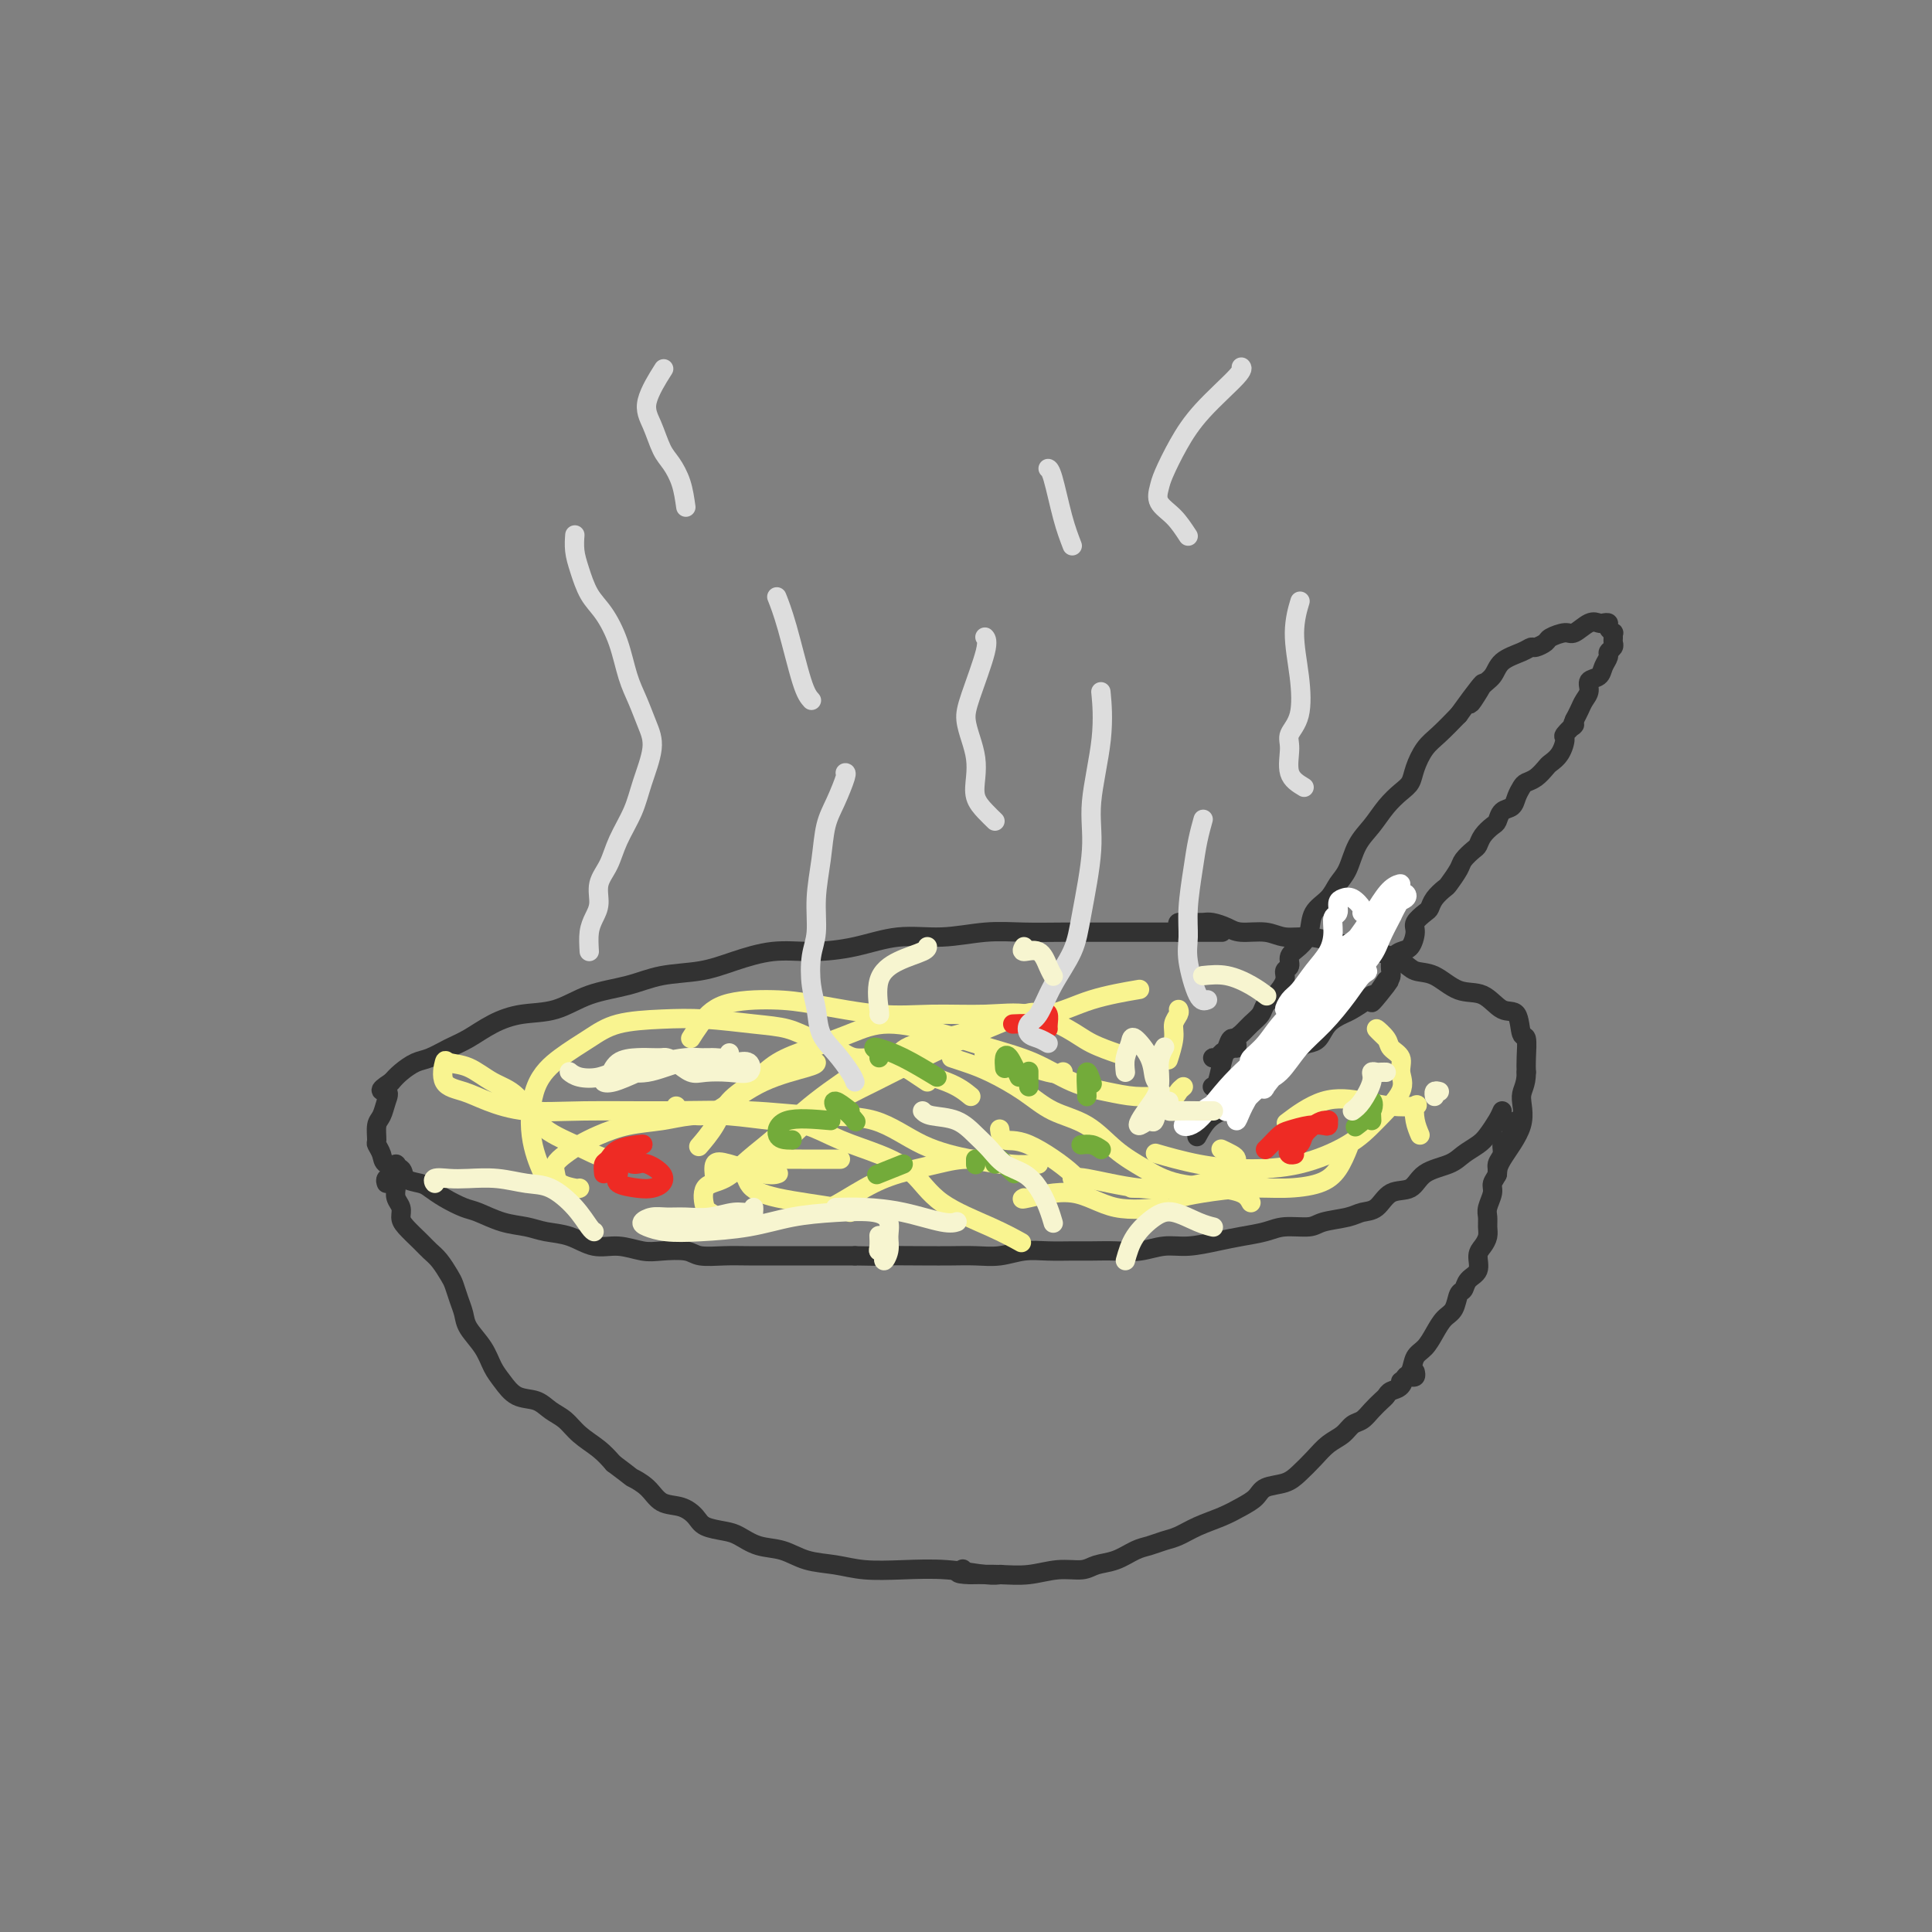 <svg viewBox='0 0 400 400' version='1.1' xmlns='http://www.w3.org/2000/svg' xmlns:xlink='http://www.w3.org/1999/xlink'><rect x="0" y="0" width="400" height="400" fill="#808080" stroke="none"/><g fill='none' stroke='rgb(50,50,50)' stroke-width='4' stroke-linecap='round' stroke-linejoin='round'><path d='M253,193c-0.351,-0.000 -0.701,-0.000 -1,0c-0.299,0.000 -0.545,0.000 -1,0c-0.455,-0.000 -1.117,-0.000 -2,0c-0.883,0.000 -1.987,0.000 -3,0c-1.013,-0.000 -1.934,-0.000 -3,0c-1.066,0.000 -2.278,0.000 -4,0c-1.722,-0.000 -3.955,-0.001 -6,0c-2.045,0.001 -3.902,0.005 -6,0c-2.098,-0.005 -4.438,-0.017 -7,0c-2.562,0.017 -5.347,0.064 -8,0c-2.653,-0.064 -5.176,-0.237 -8,0c-2.824,0.237 -5.950,0.885 -9,1c-3.050,0.115 -6.026,-0.303 -9,0c-2.974,0.303 -5.948,1.328 -9,2c-3.052,0.672 -6.184,0.991 -9,1c-2.816,0.009 -5.317,-0.293 -8,0c-2.683,0.293 -5.549,1.179 -8,2c-2.451,0.821 -4.488,1.575 -7,2c-2.512,0.425 -5.500,0.519 -8,1c-2.500,0.481 -4.513,1.349 -7,2c-2.487,0.651 -5.449,1.084 -8,2c-2.551,0.916 -4.691,2.314 -7,3c-2.309,0.686 -4.785,0.660 -7,1c-2.215,0.340 -4.168,1.046 -6,2c-1.832,0.954 -3.544,2.156 -5,3c-1.456,0.844 -2.655,1.328 -4,2c-1.345,0.672 -2.835,1.531 -4,2c-1.165,0.469 -2.006,0.549 -3,1c-0.994,0.451 -2.141,1.272 -3,2c-0.859,0.728 -1.429,1.364 -2,2'/><path d='M81,224c-3.487,2.231 -1.705,1.810 -1,2c0.705,0.190 0.331,0.992 0,2c-0.331,1.008 -0.621,2.223 -1,3c-0.379,0.777 -0.847,1.115 -1,2c-0.153,0.885 0.008,2.316 0,3c-0.008,0.684 -0.187,0.621 0,1c0.187,0.379 0.739,1.201 1,2c0.261,0.799 0.229,1.575 1,2c0.771,0.425 2.344,0.498 3,1c0.656,0.502 0.395,1.434 1,2c0.605,0.566 2.075,0.766 3,1c0.925,0.234 1.306,0.500 2,1c0.694,0.500 1.701,1.233 3,2c1.299,0.767 2.891,1.568 4,2c1.109,0.432 1.734,0.496 3,1c1.266,0.504 3.174,1.449 5,2c1.826,0.551 3.572,0.707 5,1c1.428,0.293 2.538,0.723 4,1c1.462,0.277 3.274,0.400 5,1c1.726,0.600 3.365,1.676 5,2c1.635,0.324 3.265,-0.106 5,0c1.735,0.106 3.576,0.746 5,1c1.424,0.254 2.430,0.121 4,0c1.570,-0.121 3.704,-0.228 5,0c1.296,0.228 1.755,0.793 3,1c1.245,0.207 3.277,0.055 5,0c1.723,-0.055 3.139,-0.015 5,0c1.861,0.015 4.169,0.004 6,0c1.831,-0.004 3.185,-0.001 5,0c1.815,0.001 4.090,0.000 6,0c1.910,-0.000 3.455,-0.000 5,0'/><path d='M177,260c8.048,0.155 6.168,0.043 7,0c0.832,-0.043 4.378,-0.015 7,0c2.622,0.015 4.321,0.018 6,0c1.679,-0.018 3.338,-0.057 5,0c1.662,0.057 3.328,0.212 5,0c1.672,-0.212 3.349,-0.789 5,-1c1.651,-0.211 3.277,-0.055 5,0c1.723,0.055 3.545,0.011 5,0c1.455,-0.011 2.544,0.012 4,0c1.456,-0.012 3.281,-0.059 5,0c1.719,0.059 3.333,0.223 5,0c1.667,-0.223 3.387,-0.833 5,-1c1.613,-0.167 3.118,0.109 5,0c1.882,-0.109 4.139,-0.603 6,-1c1.861,-0.397 3.325,-0.698 5,-1c1.675,-0.302 3.562,-0.606 5,-1c1.438,-0.394 2.429,-0.880 4,-1c1.571,-0.120 3.723,0.125 5,0c1.277,-0.125 1.681,-0.619 3,-1c1.319,-0.381 3.554,-0.650 5,-1c1.446,-0.350 2.103,-0.783 3,-1c0.897,-0.217 2.032,-0.218 3,-1c0.968,-0.782 1.767,-2.345 3,-3c1.233,-0.655 2.901,-0.402 4,-1c1.099,-0.598 1.631,-2.046 3,-3c1.369,-0.954 3.575,-1.414 5,-2c1.425,-0.586 2.070,-1.298 3,-2c0.930,-0.702 2.146,-1.394 3,-2c0.854,-0.606 1.345,-1.125 2,-2c0.655,-0.875 1.473,-2.107 2,-3c0.527,-0.893 0.764,-1.446 1,-2'/><path d='M247,193c-0.192,-0.022 -0.384,-0.044 -1,0c-0.616,0.044 -1.655,0.155 -2,0c-0.345,-0.155 0.005,-0.577 0,-1c-0.005,-0.423 -0.364,-0.846 0,-1c0.364,-0.154 1.452,-0.039 2,0c0.548,0.039 0.557,0.000 1,0c0.443,-0.000 1.322,0.037 2,0c0.678,-0.037 1.156,-0.150 2,0c0.844,0.150 2.055,0.561 3,1c0.945,0.439 1.623,0.905 3,1c1.377,0.095 3.453,-0.182 5,0c1.547,0.182 2.565,0.821 4,1c1.435,0.179 3.287,-0.104 5,0c1.713,0.104 3.287,0.596 5,1c1.713,0.404 3.566,0.722 5,1c1.434,0.278 2.448,0.516 4,1c1.552,0.484 3.643,1.212 5,2c1.357,0.788 1.980,1.634 3,2c1.020,0.366 2.438,0.252 4,1c1.562,0.748 3.269,2.359 5,3c1.731,0.641 3.487,0.312 5,1c1.513,0.688 2.784,2.393 4,3c1.216,0.607 2.378,0.116 3,1c0.622,0.884 0.703,3.144 1,4c0.297,0.856 0.811,0.307 1,1c0.189,0.693 0.054,2.626 0,4c-0.054,1.374 -0.027,2.187 0,3'/><path d='M316,222c0.022,2.726 -0.922,3.540 -1,5c-0.078,1.460 0.711,3.567 0,6c-0.711,2.433 -2.922,5.194 -4,7c-1.078,1.806 -1.022,2.659 -1,3c0.022,0.341 0.011,0.171 0,0'/><path d='M314,232c0.119,0.333 0.238,0.666 0,1c-0.238,0.334 -0.833,0.670 -1,1c-0.167,0.330 0.095,0.655 0,1c-0.095,0.345 -0.546,0.711 -1,1c-0.454,0.289 -0.910,0.500 -1,1c-0.090,0.500 0.187,1.288 0,2c-0.187,0.712 -0.839,1.349 -1,2c-0.161,0.651 0.167,1.315 0,2c-0.167,0.685 -0.830,1.391 -1,2c-0.170,0.609 0.151,1.122 0,2c-0.151,0.878 -0.775,2.122 -1,3c-0.225,0.878 -0.050,1.389 0,2c0.050,0.611 -0.023,1.322 0,2c0.023,0.678 0.143,1.322 0,2c-0.143,0.678 -0.549,1.390 -1,2c-0.451,0.610 -0.947,1.117 -1,2c-0.053,0.883 0.337,2.141 0,3c-0.337,0.859 -1.403,1.317 -2,2c-0.597,0.683 -0.726,1.589 -1,2c-0.274,0.411 -0.692,0.327 -1,1c-0.308,0.673 -0.506,2.105 -1,3c-0.494,0.895 -1.283,1.255 -2,2c-0.717,0.745 -1.361,1.877 -2,3c-0.639,1.123 -1.274,2.239 -2,3c-0.726,0.761 -1.541,1.166 -2,2c-0.459,0.834 -0.560,2.095 -1,3c-0.440,0.905 -1.220,1.452 -2,2'/><path d='M80,245c-0.121,-0.330 -0.243,-0.659 0,-1c0.243,-0.341 0.850,-0.692 1,-1c0.150,-0.308 -0.156,-0.573 0,-1c0.156,-0.427 0.774,-1.016 1,-1c0.226,0.016 0.059,0.637 0,1c-0.059,0.363 -0.012,0.467 0,1c0.012,0.533 -0.011,1.494 0,2c0.011,0.506 0.057,0.557 0,1c-0.057,0.443 -0.216,1.277 0,2c0.216,0.723 0.806,1.335 1,2c0.194,0.665 -0.009,1.384 0,2c0.009,0.616 0.230,1.127 1,2c0.770,0.873 2.090,2.106 3,3c0.910,0.894 1.409,1.450 2,2c0.591,0.550 1.272,1.095 2,2c0.728,0.905 1.503,2.170 2,3c0.497,0.830 0.717,1.225 1,2c0.283,0.775 0.628,1.929 1,3c0.372,1.071 0.771,2.057 1,3c0.229,0.943 0.290,1.843 1,3c0.710,1.157 2.070,2.571 3,4c0.930,1.429 1.431,2.872 2,4c0.569,1.128 1.205,1.939 2,3c0.795,1.061 1.748,2.370 3,3c1.252,0.630 2.803,0.580 4,1c1.197,0.420 2.039,1.309 3,2c0.961,0.691 2.041,1.185 3,2c0.959,0.815 1.797,1.950 3,3c1.203,1.050 2.772,2.014 4,3c1.228,0.986 2.114,1.993 3,3'/><path d='M127,303c4.317,3.234 3.608,2.820 4,3c0.392,0.180 1.885,0.955 3,2c1.115,1.045 1.853,2.360 3,3c1.147,0.640 2.704,0.604 4,1c1.296,0.396 2.330,1.223 3,2c0.670,0.777 0.975,1.502 2,2c1.025,0.498 2.768,0.767 4,1c1.232,0.233 1.952,0.429 3,1c1.048,0.571 2.423,1.516 4,2c1.577,0.484 3.356,0.508 5,1c1.644,0.492 3.153,1.451 5,2c1.847,0.549 4.031,0.687 6,1c1.969,0.313 3.722,0.802 6,1c2.278,0.198 5.080,0.106 8,0c2.920,-0.106 5.958,-0.224 9,0c3.042,0.224 6.088,0.791 8,1c1.912,0.209 2.689,0.060 3,0c0.311,-0.060 0.155,-0.030 0,0'/><path d='M293,284c0.087,0.408 0.174,0.816 0,1c-0.174,0.184 -0.610,0.143 -1,0c-0.390,-0.143 -0.734,-0.390 -1,0c-0.266,0.390 -0.456,1.417 -1,2c-0.544,0.583 -1.444,0.724 -2,1c-0.556,0.276 -0.768,0.689 -1,1c-0.232,0.311 -0.484,0.520 -1,1c-0.516,0.480 -1.296,1.230 -2,2c-0.704,0.770 -1.332,1.560 -2,2c-0.668,0.440 -1.375,0.530 -2,1c-0.625,0.470 -1.166,1.320 -2,2c-0.834,0.680 -1.960,1.190 -3,2c-1.040,0.810 -1.993,1.922 -3,3c-1.007,1.078 -2.068,2.123 -3,3c-0.932,0.877 -1.735,1.586 -3,2c-1.265,0.414 -2.992,0.533 -4,1c-1.008,0.467 -1.298,1.281 -2,2c-0.702,0.719 -1.815,1.344 -3,2c-1.185,0.656 -2.442,1.342 -4,2c-1.558,0.658 -3.417,1.289 -5,2c-1.583,0.711 -2.891,1.504 -4,2c-1.109,0.496 -2.019,0.696 -3,1c-0.981,0.304 -2.032,0.712 -3,1c-0.968,0.288 -1.853,0.454 -3,1c-1.147,0.546 -2.556,1.471 -4,2c-1.444,0.529 -2.923,0.664 -4,1c-1.077,0.336 -1.753,0.875 -3,1c-1.247,0.125 -3.066,-0.162 -5,0c-1.934,0.162 -3.982,0.774 -6,1c-2.018,0.226 -4.005,0.064 -6,0c-1.995,-0.064 -3.997,-0.032 -6,0'/><path d='M201,326c-4.022,-0.067 -2.578,-0.733 -2,-1c0.578,-0.267 0.289,-0.133 0,0'/><path d='M253,218c0.076,-0.115 0.152,-0.230 0,0c-0.152,0.230 -0.531,0.806 -1,1c-0.469,0.194 -1.026,0.007 -1,0c0.026,-0.007 0.636,0.168 1,0c0.364,-0.168 0.481,-0.678 1,-1c0.519,-0.322 1.438,-0.456 2,-1c0.562,-0.544 0.766,-1.497 1,-2c0.234,-0.503 0.499,-0.557 1,-1c0.501,-0.443 1.238,-1.277 2,-2c0.762,-0.723 1.548,-1.335 2,-2c0.452,-0.665 0.570,-1.382 1,-2c0.430,-0.618 1.171,-1.138 2,-2c0.829,-0.862 1.744,-2.065 2,-3c0.256,-0.935 -0.149,-1.603 0,-2c0.149,-0.397 0.850,-0.522 1,-1c0.150,-0.478 -0.251,-1.310 0,-2c0.251,-0.690 1.155,-1.238 2,-2c0.845,-0.762 1.630,-1.738 2,-3c0.370,-1.262 0.325,-2.809 1,-4c0.675,-1.191 2.071,-2.026 3,-3c0.929,-0.974 1.392,-2.088 2,-3c0.608,-0.912 1.359,-1.624 2,-3c0.641,-1.376 1.170,-3.418 2,-5c0.830,-1.582 1.962,-2.705 3,-4c1.038,-1.295 1.982,-2.763 3,-4c1.018,-1.237 2.109,-2.245 3,-3c0.891,-0.755 1.581,-1.258 2,-2c0.419,-0.742 0.566,-1.725 1,-3c0.434,-1.275 1.155,-2.843 2,-4c0.845,-1.157 1.813,-1.902 3,-3c1.187,-1.098 2.594,-2.549 4,-4'/><path d='M302,148c8.243,-11.425 4.351,-4.987 3,-3c-1.351,1.987 -0.163,-0.477 1,-2c1.163,-1.523 2.299,-2.106 3,-3c0.701,-0.894 0.966,-2.099 2,-3c1.034,-0.901 2.839,-1.498 4,-2c1.161,-0.502 1.680,-0.909 2,-1c0.320,-0.091 0.441,0.135 1,0c0.559,-0.135 1.557,-0.632 2,-1c0.443,-0.368 0.332,-0.606 1,-1c0.668,-0.394 2.115,-0.942 3,-1c0.885,-0.058 1.208,0.376 2,0c0.792,-0.376 2.054,-1.562 3,-2c0.946,-0.438 1.578,-0.127 2,0c0.422,0.127 0.635,0.072 1,0c0.365,-0.072 0.883,-0.160 1,0c0.117,0.160 -0.165,0.568 0,1c0.165,0.432 0.777,0.889 1,1c0.223,0.111 0.056,-0.125 0,0c-0.056,0.125 0.000,0.610 0,1c-0.000,0.390 -0.056,0.685 0,1c0.056,0.315 0.224,0.652 0,1c-0.224,0.348 -0.838,0.708 -1,1c-0.162,0.292 0.129,0.515 0,1c-0.129,0.485 -0.679,1.232 -1,2c-0.321,0.768 -0.415,1.557 -1,2c-0.585,0.443 -1.662,0.541 -2,1c-0.338,0.459 0.064,1.278 0,2c-0.064,0.722 -0.594,1.348 -1,2c-0.406,0.652 -0.687,1.329 -1,2c-0.313,0.671 -0.656,1.335 -1,2'/><path d='M326,149c-1.114,2.431 0.101,1.008 0,1c-0.101,-0.008 -1.518,1.397 -2,2c-0.482,0.603 -0.030,0.403 0,1c0.030,0.597 -0.363,1.991 -1,3c-0.637,1.009 -1.519,1.631 -2,2c-0.481,0.369 -0.563,0.483 -1,1c-0.437,0.517 -1.229,1.438 -2,2c-0.771,0.562 -1.520,0.765 -2,1c-0.480,0.235 -0.692,0.501 -1,1c-0.308,0.499 -0.711,1.232 -1,2c-0.289,0.768 -0.462,1.570 -1,2c-0.538,0.430 -1.440,0.486 -2,1c-0.560,0.514 -0.779,1.485 -1,2c-0.221,0.515 -0.444,0.575 -1,1c-0.556,0.425 -1.443,1.215 -2,2c-0.557,0.785 -0.783,1.566 -1,2c-0.217,0.434 -0.424,0.521 -1,1c-0.576,0.479 -1.520,1.349 -2,2c-0.480,0.651 -0.496,1.081 -1,2c-0.504,0.919 -1.496,2.325 -2,3c-0.504,0.675 -0.521,0.618 -1,1c-0.479,0.382 -1.420,1.203 -2,2c-0.580,0.797 -0.799,1.569 -1,2c-0.201,0.431 -0.385,0.521 -1,1c-0.615,0.479 -1.661,1.349 -2,2c-0.339,0.651 0.029,1.085 0,2c-0.029,0.915 -0.455,2.311 -1,3c-0.545,0.689 -1.208,0.669 -2,1c-0.792,0.331 -1.713,1.012 -2,2c-0.287,0.988 0.061,2.282 0,3c-0.061,0.718 -0.530,0.859 -1,1'/><path d='M287,203c-5.985,8.536 -1.447,2.878 0,1c1.447,-1.878 -0.197,0.026 -1,1c-0.803,0.974 -0.766,1.020 -1,1c-0.234,-0.020 -0.738,-0.106 -1,0c-0.262,0.106 -0.283,0.403 -1,1c-0.717,0.597 -2.132,1.494 -3,2c-0.868,0.506 -1.191,0.621 -2,1c-0.809,0.379 -2.105,1.024 -3,2c-0.895,0.976 -1.391,2.285 -2,3c-0.609,0.715 -1.332,0.836 -2,1c-0.668,0.164 -1.282,0.370 -2,1c-0.718,0.630 -1.540,1.686 -2,2c-0.460,0.314 -0.557,-0.112 -1,0c-0.443,0.112 -1.233,0.762 -2,1c-0.767,0.238 -1.512,0.064 -2,0c-0.488,-0.064 -0.718,-0.017 -1,0c-0.282,0.017 -0.614,0.005 -1,0c-0.386,-0.005 -0.824,-0.001 -1,0c-0.176,0.001 -0.088,0.001 0,0'/><path d='M263,220c-0.470,0.760 -0.940,1.520 -1,2c-0.060,0.480 0.290,0.681 0,1c-0.290,0.319 -1.222,0.755 -2,1c-0.778,0.245 -1.403,0.297 -2,1c-0.597,0.703 -1.165,2.056 -2,3c-0.835,0.944 -1.935,1.480 -3,2c-1.065,0.520 -2.094,1.025 -3,2c-0.906,0.975 -1.687,2.422 -2,3c-0.313,0.578 -0.156,0.289 0,0'/><path d='M256,217c0.089,-0.265 0.179,-0.530 0,-1c-0.179,-0.470 -0.626,-1.145 -1,-1c-0.374,0.145 -0.675,1.111 -1,2c-0.325,0.889 -0.675,1.702 -1,3c-0.325,1.298 -0.626,3.080 -1,4c-0.374,0.920 -0.821,0.977 -1,1c-0.179,0.023 -0.089,0.011 0,0'/></g>
<g fill='none' stroke='rgb(249,244,144)' stroke-width='4' stroke-linecap='round' stroke-linejoin='round'><path d='M120,246c-0.110,0.065 -0.220,0.131 -1,0c-0.780,-0.131 -2.229,-0.458 -3,-1c-0.771,-0.542 -0.865,-1.300 -1,-2c-0.135,-0.700 -0.310,-1.343 0,-2c0.310,-0.657 1.106,-1.328 2,-2c0.894,-0.672 1.884,-1.347 3,-2c1.116,-0.653 2.356,-1.286 4,-2c1.644,-0.714 3.691,-1.508 6,-2c2.309,-0.492 4.881,-0.680 7,-1c2.119,-0.320 3.785,-0.770 6,-1c2.215,-0.230 4.978,-0.239 8,0c3.022,0.239 6.303,0.725 9,1c2.697,0.275 4.810,0.337 7,1c2.190,0.663 4.457,1.927 7,3c2.543,1.073 5.362,1.955 8,3c2.638,1.045 5.096,2.252 7,4c1.904,1.748 3.252,4.035 6,6c2.748,1.965 6.894,3.606 10,5c3.106,1.394 5.173,2.541 6,3c0.827,0.459 0.413,0.229 0,0'/><path d='M253,243c0.195,-0.303 0.390,-0.606 1,-1c0.610,-0.394 1.634,-0.880 2,-1c0.366,-0.120 0.073,0.125 0,0c-0.073,-0.125 0.073,-0.621 0,-1c-0.073,-0.379 -0.366,-0.640 -1,-1c-0.634,-0.360 -1.610,-0.817 -2,-1c-0.390,-0.183 -0.195,-0.091 0,0'/><path d='M215,241c-1.789,0.132 -3.578,0.263 -6,0c-2.422,-0.263 -5.479,-0.921 -8,-1c-2.521,-0.079 -4.508,0.420 -7,1c-2.492,0.580 -5.491,1.241 -8,2c-2.509,0.759 -4.528,1.616 -7,3c-2.472,1.384 -5.396,3.296 -7,4c-1.604,0.704 -1.887,0.201 -2,0c-0.113,-0.201 -0.057,-0.101 0,0'/><path d='M148,252c-0.334,-0.421 -0.667,-0.842 -1,-1c-0.333,-0.158 -0.664,-0.052 -1,-1c-0.336,-0.948 -0.676,-2.949 0,-4c0.676,-1.051 2.367,-1.151 4,-2c1.633,-0.849 3.208,-2.448 5,-4c1.792,-1.552 3.801,-3.057 6,-5c2.199,-1.943 4.590,-4.325 8,-7c3.410,-2.675 7.841,-5.643 10,-7c2.159,-1.357 2.045,-1.102 2,-1c-0.045,0.102 -0.023,0.051 0,0'/><path d='M197,219c0.878,0.289 1.756,0.578 3,1c1.244,0.422 2.855,0.976 5,2c2.145,1.024 4.824,2.518 7,4c2.176,1.482 3.851,2.954 6,4c2.149,1.046 4.774,1.667 7,3c2.226,1.333 4.055,3.376 6,5c1.945,1.624 4.006,2.827 6,4c1.994,1.173 3.922,2.316 7,3c3.078,0.684 7.308,0.910 9,1c1.692,0.090 0.846,0.045 0,0'/><path d='M262,242c-1.364,0.226 -2.727,0.453 -5,1c-2.273,0.547 -5.455,1.415 -8,2c-2.545,0.585 -4.455,0.888 -7,1c-2.545,0.112 -5.727,0.032 -7,0c-1.273,-0.032 -0.636,-0.016 0,0'/><path d='M192,224c-0.867,-0.587 -1.735,-1.173 -3,-2c-1.265,-0.827 -2.928,-1.893 -3,-3c-0.072,-1.107 1.448,-2.253 4,-3c2.552,-0.747 6.135,-1.093 9,-2c2.865,-0.907 5.011,-2.373 8,-3c2.989,-0.627 6.822,-0.416 10,-1c3.178,-0.584 5.702,-1.965 9,-3c3.298,-1.035 7.371,-1.724 9,-2c1.629,-0.276 0.815,-0.138 0,0'/><path d='M244,209c0.121,0.255 0.242,0.510 0,1c-0.242,0.490 -0.848,1.214 -1,2c-0.152,0.786 0.152,1.635 0,3c-0.152,1.365 -0.758,3.247 -1,4c-0.242,0.753 -0.121,0.376 0,0'/><path d='M294,235c-0.391,-0.930 -0.783,-1.860 -1,-3c-0.217,-1.140 -0.260,-2.492 0,-3c0.260,-0.508 0.822,-0.174 0,0c-0.822,0.174 -3.027,0.188 -5,0c-1.973,-0.188 -3.714,-0.576 -6,-1c-2.286,-0.424 -5.115,-0.883 -8,0c-2.885,0.883 -5.824,3.110 -7,4c-1.176,0.890 -0.588,0.445 0,0'/><path d='M223,246c0.453,-0.603 0.906,-1.206 -1,-3c-1.906,-1.794 -6.171,-4.780 -9,-6c-2.829,-1.220 -4.223,-0.675 -5,-1c-0.777,-0.325 -0.936,-1.522 -1,-2c-0.064,-0.478 -0.032,-0.239 0,0'/><path d='M204,219c-0.204,-0.445 -0.408,-0.890 0,-1c0.408,-0.110 1.429,0.115 4,1c2.571,0.885 6.692,2.431 9,3c2.308,0.569 2.802,0.163 3,0c0.198,-0.163 0.099,-0.081 0,0'/><path d='M245,225c-0.370,0.308 -0.739,0.616 -1,1c-0.261,0.384 -0.412,0.845 -1,1c-0.588,0.155 -1.613,0.004 -3,0c-1.387,-0.004 -3.137,0.137 -5,0c-1.863,-0.137 -3.841,-0.553 -6,-1c-2.159,-0.447 -4.501,-0.923 -7,-2c-2.499,-1.077 -5.155,-2.753 -8,-4c-2.845,-1.247 -5.879,-2.066 -9,-3c-3.121,-0.934 -6.329,-1.983 -10,-3c-3.671,-1.017 -7.803,-2.001 -11,-2c-3.197,0.001 -5.458,0.988 -8,2c-2.542,1.012 -5.365,2.048 -8,3c-2.635,0.952 -5.081,1.821 -7,3c-1.919,1.179 -3.310,2.667 -5,4c-1.690,1.333 -3.680,2.512 -5,4c-1.320,1.488 -1.971,3.285 -3,5c-1.029,1.715 -2.437,3.347 -3,4c-0.563,0.653 -0.282,0.326 0,0'/><path d='M132,240c-1.923,0.262 -3.847,0.525 -6,0c-2.153,-0.525 -4.536,-1.836 -7,-3c-2.464,-1.164 -5.011,-2.181 -7,-4c-1.989,-1.819 -3.422,-4.438 -5,-6c-1.578,-1.562 -3.302,-2.065 -5,-3c-1.698,-0.935 -3.372,-2.301 -5,-3c-1.628,-0.699 -3.212,-0.732 -4,-1c-0.788,-0.268 -0.782,-0.772 -1,0c-0.218,0.772 -0.661,2.820 0,4c0.661,1.180 2.426,1.493 4,2c1.574,0.507 2.957,1.206 5,2c2.043,0.794 4.747,1.681 8,2c3.253,0.319 7.055,0.071 12,0c4.945,-0.071 11.031,0.036 17,0c5.969,-0.036 11.820,-0.213 17,0c5.180,0.213 9.690,0.817 14,1c4.310,0.183 8.420,-0.056 12,1c3.580,1.056 6.630,3.407 10,5c3.370,1.593 7.061,2.429 10,3c2.939,0.571 5.125,0.877 6,1c0.875,0.123 0.437,0.061 0,0'/><path d='M169,220c-0.036,0.217 -0.073,0.434 -2,1c-1.927,0.566 -5.746,1.483 -9,3c-3.254,1.517 -5.944,3.636 -8,5c-2.056,1.364 -3.479,1.974 -5,2c-1.521,0.026 -3.140,-0.531 -4,-1c-0.860,-0.469 -0.960,-0.848 -1,-1c-0.040,-0.152 -0.020,-0.076 0,0'/><path d='M143,215c0.533,-0.849 1.065,-1.698 2,-3c0.935,-1.302 2.271,-3.057 5,-4c2.729,-0.943 6.849,-1.075 10,-1c3.151,0.075 5.333,0.358 9,1c3.667,0.642 8.819,1.645 13,2c4.181,0.355 7.389,0.062 11,0c3.611,-0.062 7.623,0.106 11,0c3.377,-0.106 6.118,-0.487 9,0c2.882,0.487 5.907,1.842 8,3c2.093,1.158 3.256,2.119 5,3c1.744,0.881 4.070,1.680 5,2c0.930,0.320 0.465,0.160 0,0'/><path d='M215,210c-0.408,-0.332 -0.817,-0.664 -3,0c-2.183,0.664 -6.142,2.324 -10,4c-3.858,1.676 -7.616,3.368 -11,5c-3.384,1.632 -6.393,3.205 -10,5c-3.607,1.795 -7.812,3.811 -11,6c-3.188,2.189 -5.358,4.551 -8,7c-2.642,2.449 -5.755,4.985 -7,6c-1.245,1.015 -0.623,0.507 0,0'/><path d='M148,244c-0.152,-1.207 -0.303,-2.415 0,-3c0.303,-0.585 1.061,-0.549 3,0c1.939,0.549 5.061,1.609 7,2c1.939,0.391 2.697,0.112 3,0c0.303,-0.112 0.152,-0.056 0,0'/><path d='M212,248c-0.396,0.204 -0.791,0.408 1,0c1.791,-0.408 5.769,-1.429 9,-1c3.231,0.429 5.716,2.308 9,3c3.284,0.692 7.367,0.198 9,0c1.633,-0.198 0.817,-0.099 0,0'/><path d='M259,249c-0.402,-0.736 -0.804,-1.473 -2,-2c-1.196,-0.527 -3.186,-0.845 -5,-1c-1.814,-0.155 -3.453,-0.146 -6,0c-2.547,0.146 -6.002,0.431 -10,0c-3.998,-0.431 -8.538,-1.578 -11,-2c-2.462,-0.422 -2.846,-0.121 -3,0c-0.154,0.121 -0.077,0.060 0,0'/><path d='M174,240c-2.703,0.003 -5.407,0.007 -8,0c-2.593,-0.007 -5.077,-0.023 -7,0c-1.923,0.023 -3.286,0.087 -4,1c-0.714,0.913 -0.780,2.676 0,4c0.780,1.324 2.405,2.211 6,3c3.595,0.789 9.160,1.482 12,2c2.840,0.518 2.954,0.862 3,1c0.046,0.138 0.023,0.069 0,0'/><path d='M244,248c1.287,-0.306 2.575,-0.611 5,-1c2.425,-0.389 5.988,-0.861 9,-1c3.012,-0.139 5.473,0.057 8,0c2.527,-0.057 5.121,-0.366 7,-1c1.879,-0.634 3.044,-1.594 4,-3c0.956,-1.406 1.702,-3.259 2,-4c0.298,-0.741 0.149,-0.371 0,0'/><path d='M287,215c-1.058,-1.022 -2.117,-2.045 -2,-2c0.117,0.045 1.408,1.157 2,2c0.592,0.843 0.483,1.418 1,2c0.517,0.582 1.658,1.173 2,2c0.342,0.827 -0.115,1.892 0,3c0.115,1.108 0.804,2.259 0,4c-0.804,1.741 -3.099,4.072 -5,6c-1.901,1.928 -3.407,3.451 -6,5c-2.593,1.549 -6.272,3.122 -10,4c-3.728,0.878 -7.504,1.060 -11,1c-3.496,-0.060 -6.710,-0.362 -10,-1c-3.290,-0.638 -6.654,-1.611 -8,-2c-1.346,-0.389 -0.673,-0.195 0,0'/><path d='M201,227c-1.211,-0.992 -2.423,-1.985 -5,-3c-2.577,-1.015 -6.520,-2.053 -9,-3c-2.480,-0.947 -3.498,-1.801 -5,-2c-1.502,-0.199 -3.489,0.259 -5,0c-1.511,-0.259 -2.547,-1.236 -4,-2c-1.453,-0.764 -3.322,-1.315 -5,-2c-1.678,-0.685 -3.165,-1.502 -5,-2c-1.835,-0.498 -4.019,-0.675 -7,-1c-2.981,-0.325 -6.761,-0.798 -10,-1c-3.239,-0.202 -5.939,-0.135 -9,0c-3.061,0.135 -6.482,0.336 -9,1c-2.518,0.664 -4.131,1.790 -6,3c-1.869,1.210 -3.992,2.504 -6,4c-2.008,1.496 -3.899,3.195 -5,6c-1.101,2.805 -1.412,6.717 -1,10c0.412,3.283 1.546,5.938 2,7c0.454,1.062 0.227,0.531 0,0'/></g>
<g fill='none' stroke='rgb(238,43,36)' stroke-width='4' stroke-linecap='round' stroke-linejoin='round'><path d='M125,243c-0.082,-0.785 -0.164,-1.570 0,-2c0.164,-0.430 0.574,-0.506 1,-1c0.426,-0.494 0.868,-1.408 2,-2c1.132,-0.592 2.955,-0.862 4,-1c1.045,-0.138 1.313,-0.144 1,0c-0.313,0.144 -1.207,0.437 -2,1c-0.793,0.563 -1.484,1.397 -2,2c-0.516,0.603 -0.858,0.974 -1,1c-0.142,0.026 -0.085,-0.294 0,0c0.085,0.294 0.198,1.201 0,2c-0.198,0.799 -0.705,1.491 0,2c0.705,0.509 2.624,0.837 4,1c1.376,0.163 2.208,0.163 3,0c0.792,-0.163 1.543,-0.489 2,-1c0.457,-0.511 0.620,-1.209 0,-2c-0.620,-0.791 -2.022,-1.676 -3,-2c-0.978,-0.324 -1.533,-0.087 -2,0c-0.467,0.087 -0.848,0.025 -1,0c-0.152,-0.025 -0.076,-0.012 0,0'/></g>
<g fill='none' stroke='rgb(115,171,58)' stroke-width='4' stroke-linecap='round' stroke-linejoin='round'><path d='M176,230c-1.223,-0.944 -2.447,-1.888 -3,-2c-0.553,-0.112 -0.437,0.609 0,1c0.437,0.391 1.195,0.451 2,1c0.805,0.549 1.659,1.585 2,2c0.341,0.415 0.171,0.207 0,0'/><path d='M202,241c0.000,0.111 0.000,0.222 0,0c0.000,-0.222 0.000,-0.778 0,-1c-0.000,-0.222 0.000,-0.111 0,0'/><path d='M213,225c0.000,-0.200 0.000,-0.400 0,-1c0.000,-0.600 0.000,-1.600 0,-2c-0.000,-0.400 0.000,-0.200 0,0'/><path d='M172,232c-3.525,-0.309 -7.049,-0.619 -9,0c-1.951,0.619 -2.327,2.166 -2,3c0.327,0.834 1.357,0.955 2,1c0.643,0.045 0.898,0.013 1,0c0.102,-0.013 0.051,-0.006 0,0'/><path d='M210,243c-0.762,-0.740 -1.525,-1.480 -2,-2c-0.475,-0.520 -0.663,-0.820 -1,-1c-0.337,-0.180 -0.821,-0.241 -1,0c-0.179,0.241 -0.051,0.783 0,1c0.051,0.217 0.026,0.108 0,0'/><path d='M228,238c-0.622,-0.422 -1.244,-0.844 -2,-1c-0.756,-0.156 -1.644,-0.044 -2,0c-0.356,0.044 -0.178,0.022 0,0'/><path d='M194,223c-2.431,-1.470 -4.862,-2.940 -7,-4c-2.138,-1.060 -3.985,-1.709 -5,-2c-1.015,-0.291 -1.200,-0.222 -1,0c0.200,0.222 0.785,0.598 1,1c0.215,0.402 0.062,0.829 0,1c-0.062,0.171 -0.031,0.085 0,0'/><path d='M211,223c-0.732,-1.631 -1.464,-3.262 -2,-4c-0.536,-0.738 -0.875,-0.583 -1,0c-0.125,0.583 -0.036,1.595 0,2c0.036,0.405 0.018,0.202 0,0'/><path d='M225,227c0.030,0.089 0.060,0.179 0,-1c-0.060,-1.179 -0.208,-3.625 0,-4c0.208,-0.375 0.774,1.321 1,2c0.226,0.679 0.113,0.339 0,0'/><path d='M187,241c-2.083,0.833 -4.167,1.667 -5,2c-0.833,0.333 -0.417,0.167 0,0'/><path d='M284,232c-0.089,-1.827 -0.179,-3.655 0,-4c0.179,-0.345 0.625,0.792 0,2c-0.625,1.208 -2.321,2.488 -3,3c-0.679,0.512 -0.339,0.256 0,0'/></g>
<g fill='none' stroke='rgb(238,43,36)' stroke-width='4' stroke-linecap='round' stroke-linejoin='round'><path d='M262,238c0.230,-0.219 0.461,-0.437 1,-1c0.539,-0.563 1.388,-1.470 2,-2c0.612,-0.530 0.987,-0.682 2,-1c1.013,-0.318 2.664,-0.803 4,-1c1.336,-0.197 2.356,-0.106 3,0c0.644,0.106 0.913,0.227 1,0c0.087,-0.227 -0.008,-0.801 0,-1c0.008,-0.199 0.120,-0.022 0,0c-0.120,0.022 -0.470,-0.111 -1,0c-0.530,0.111 -1.239,0.464 -2,1c-0.761,0.536 -1.573,1.254 -2,2c-0.427,0.746 -0.468,1.520 -1,2c-0.532,0.480 -1.555,0.665 -2,1c-0.445,0.335 -0.312,0.821 0,1c0.312,0.179 0.803,0.051 1,0c0.197,-0.051 0.098,-0.026 0,0'/><path d='M217,213c-0.025,-0.212 -0.050,-0.425 0,-1c0.050,-0.575 0.174,-1.513 0,-2c-0.174,-0.487 -0.646,-0.523 -1,0c-0.354,0.523 -0.590,1.604 -1,2c-0.410,0.396 -0.995,0.107 -2,0c-1.005,-0.107 -2.430,-0.030 -3,0c-0.570,0.030 -0.285,0.015 0,0'/></g>
<g fill='none' stroke='rgb(221,221,221)' stroke-width='4' stroke-linecap='round' stroke-linejoin='round'><path d='M122,197c-0.079,-1.416 -0.159,-2.832 0,-4c0.159,-1.168 0.555,-2.089 1,-3c0.445,-0.911 0.938,-1.814 1,-3c0.062,-1.186 -0.307,-2.656 0,-4c0.307,-1.344 1.292,-2.561 2,-4c0.708,-1.439 1.140,-3.101 2,-5c0.860,-1.899 2.148,-4.037 3,-6c0.852,-1.963 1.270,-3.751 2,-6c0.730,-2.249 1.774,-4.960 2,-7c0.226,-2.040 -0.365,-3.410 -1,-5c-0.635,-1.590 -1.314,-3.400 -2,-5c-0.686,-1.600 -1.377,-2.991 -2,-5c-0.623,-2.009 -1.176,-4.638 -2,-7c-0.824,-2.362 -1.920,-4.458 -3,-6c-1.080,-1.542 -2.146,-2.529 -3,-4c-0.854,-1.471 -1.497,-3.425 -2,-5c-0.503,-1.575 -0.866,-2.770 -1,-4c-0.134,-1.230 -0.038,-2.494 0,-3c0.038,-0.506 0.019,-0.253 0,0'/><path d='M177,224c-0.168,-0.481 -0.336,-0.962 -1,-2c-0.664,-1.038 -1.825,-2.633 -3,-4c-1.175,-1.367 -2.363,-2.506 -3,-4c-0.637,-1.494 -0.721,-3.345 -1,-5c-0.279,-1.655 -0.751,-3.115 -1,-5c-0.249,-1.885 -0.275,-4.194 0,-6c0.275,-1.806 0.850,-3.107 1,-5c0.150,-1.893 -0.124,-4.378 0,-7c0.124,-2.622 0.646,-5.382 1,-8c0.354,-2.618 0.540,-5.094 1,-7c0.460,-1.906 1.196,-3.243 2,-5c0.804,-1.757 1.678,-3.935 2,-5c0.322,-1.065 0.092,-1.019 0,-1c-0.092,0.019 -0.046,0.009 0,0'/><path d='M168,145c-0.565,-0.625 -1.131,-1.250 -2,-4c-0.869,-2.750 -2.042,-7.625 -3,-11c-0.958,-3.375 -1.702,-5.250 -2,-6c-0.298,-0.750 -0.149,-0.375 0,0'/><path d='M206,170c-0.620,-0.601 -1.241,-1.202 -2,-2c-0.759,-0.798 -1.657,-1.791 -2,-3c-0.343,-1.209 -0.130,-2.632 0,-4c0.130,-1.368 0.176,-2.681 0,-4c-0.176,-1.319 -0.573,-2.644 -1,-4c-0.427,-1.356 -0.885,-2.742 -1,-4c-0.115,-1.258 0.114,-2.389 1,-5c0.886,-2.611 2.431,-6.703 3,-9c0.569,-2.297 0.163,-2.799 0,-3c-0.163,-0.201 -0.081,-0.100 0,0'/><path d='M217,216c-0.631,-0.364 -1.261,-0.727 -2,-1c-0.739,-0.273 -1.586,-0.455 -2,-1c-0.414,-0.545 -0.397,-1.454 0,-2c0.397,-0.546 1.172,-0.731 2,-2c0.828,-1.269 1.708,-3.624 3,-6c1.292,-2.376 2.995,-4.774 4,-7c1.005,-2.226 1.313,-4.279 2,-8c0.687,-3.721 1.753,-9.110 2,-13c0.247,-3.890 -0.326,-6.280 0,-10c0.326,-3.720 1.549,-8.771 2,-13c0.451,-4.229 0.129,-7.637 0,-9c-0.129,-1.363 -0.064,-0.682 0,0'/><path d='M222,113c-0.649,-1.690 -1.298,-3.381 -2,-6c-0.702,-2.619 -1.458,-6.167 -2,-8c-0.542,-1.833 -0.869,-1.952 -1,-2c-0.131,-0.048 -0.065,-0.024 0,0'/><path d='M246,111c-0.932,-1.427 -1.863,-2.855 -3,-4c-1.137,-1.145 -2.478,-2.008 -3,-3c-0.522,-0.992 -0.223,-2.115 0,-3c0.223,-0.885 0.371,-1.533 1,-3c0.629,-1.467 1.737,-3.752 3,-6c1.263,-2.248 2.679,-4.458 5,-7c2.321,-2.542 5.548,-5.415 7,-7c1.452,-1.585 1.129,-1.881 1,-2c-0.129,-0.119 -0.065,-0.059 0,0'/><path d='M250,207c-0.617,0.253 -1.234,0.505 -2,-1c-0.766,-1.505 -1.681,-4.768 -2,-7c-0.319,-2.232 -0.043,-3.432 0,-5c0.043,-1.568 -0.146,-3.503 0,-6c0.146,-2.497 0.627,-5.556 1,-8c0.373,-2.444 0.639,-4.273 1,-6c0.361,-1.727 0.817,-3.350 1,-4c0.183,-0.650 0.091,-0.325 0,0'/><path d='M270,163c-1.283,-0.773 -2.567,-1.547 -3,-3c-0.433,-1.453 -0.016,-3.587 0,-5c0.016,-1.413 -0.370,-2.106 0,-3c0.370,-0.894 1.497,-1.988 2,-4c0.503,-2.012 0.382,-4.941 0,-8c-0.382,-3.059 -1.026,-6.247 -1,-9c0.026,-2.753 0.722,-5.072 1,-6c0.278,-0.928 0.139,-0.464 0,0'/><path d='M142,105c-0.244,-1.718 -0.489,-3.436 -1,-5c-0.511,-1.564 -1.289,-2.973 -2,-4c-0.711,-1.027 -1.356,-1.670 -2,-3c-0.644,-1.330 -1.286,-3.346 -2,-5c-0.714,-1.654 -1.500,-2.945 -1,-5c0.500,-2.055 2.286,-4.873 3,-6c0.714,-1.127 0.357,-0.564 0,0'/></g>
<g fill='none' stroke='rgb(255,255,255)' stroke-width='4' stroke-linecap='round' stroke-linejoin='round'><path d='M282,189c0.175,-0.200 0.349,-0.400 0,-1c-0.349,-0.600 -1.222,-1.599 -2,-2c-0.778,-0.401 -1.462,-0.205 -2,0c-0.538,0.205 -0.930,0.417 -1,1c-0.070,0.583 0.183,1.537 0,2c-0.183,0.463 -0.801,0.435 -1,1c-0.199,0.565 0.021,1.722 0,3c-0.021,1.278 -0.284,2.677 -1,4c-0.716,1.323 -1.885,2.570 -3,4c-1.115,1.430 -2.174,3.043 -3,4c-0.826,0.957 -1.417,1.258 -2,2c-0.583,0.742 -1.157,1.927 -1,2c0.157,0.073 1.045,-0.964 2,-2c0.955,-1.036 1.977,-2.069 3,-3c1.023,-0.931 2.046,-1.758 3,-3c0.954,-1.242 1.837,-2.900 3,-4c1.163,-1.100 2.604,-1.644 4,-3c1.396,-1.356 2.747,-3.525 4,-5c1.253,-1.475 2.408,-2.255 3,-3c0.592,-0.745 0.621,-1.453 1,-2c0.379,-0.547 1.109,-0.931 1,-1c-0.109,-0.069 -1.059,0.177 -2,1c-0.941,0.823 -1.875,2.223 -3,4c-1.125,1.777 -2.440,3.930 -4,6c-1.560,2.070 -3.363,4.056 -5,6c-1.637,1.944 -3.107,3.847 -5,6c-1.893,2.153 -4.208,4.556 -5,6c-0.792,1.444 -0.059,1.927 0,2c0.059,0.073 -0.554,-0.265 0,-1c0.554,-0.735 2.277,-1.868 4,-3'/><path d='M270,210c1.329,-0.971 2.650,-2.400 4,-4c1.350,-1.600 2.729,-3.372 4,-5c1.271,-1.628 2.434,-3.113 4,-5c1.566,-1.887 3.535,-4.177 5,-6c1.465,-1.823 2.425,-3.180 3,-4c0.575,-0.820 0.766,-1.102 1,-1c0.234,0.102 0.513,0.589 0,1c-0.513,0.411 -1.817,0.746 -3,2c-1.183,1.254 -2.244,3.429 -3,5c-0.756,1.571 -1.207,2.540 -2,4c-0.793,1.460 -1.927,3.411 -3,5c-1.073,1.589 -2.086,2.814 -3,4c-0.914,1.186 -1.729,2.331 -2,3c-0.271,0.669 0.004,0.861 0,1c-0.004,0.139 -0.286,0.226 0,0c0.286,-0.226 1.141,-0.764 2,-2c0.859,-1.236 1.721,-3.170 3,-5c1.279,-1.830 2.974,-3.556 4,-5c1.026,-1.444 1.382,-2.606 2,-4c0.618,-1.394 1.500,-3.021 2,-4c0.500,-0.979 0.620,-1.311 1,-2c0.380,-0.689 1.019,-1.735 1,-2c-0.019,-0.265 -0.698,0.251 -1,1c-0.302,0.749 -0.227,1.730 -1,3c-0.773,1.270 -2.394,2.830 -3,4c-0.606,1.170 -0.199,1.952 -1,3c-0.801,1.048 -2.811,2.364 -4,4c-1.189,1.636 -1.556,3.593 -3,5c-1.444,1.407 -3.966,2.263 -6,4c-2.034,1.737 -3.581,4.353 -5,6c-1.419,1.647 -2.709,2.323 -4,3'/><path d='M262,219c-2.830,2.235 -2.407,1.323 -2,1c0.407,-0.323 0.796,-0.055 1,0c0.204,0.055 0.221,-0.102 1,-1c0.779,-0.898 2.320,-2.538 4,-4c1.680,-1.462 3.499,-2.748 5,-4c1.501,-1.252 2.685,-2.472 4,-4c1.315,-1.528 2.762,-3.365 4,-5c1.238,-1.635 2.269,-3.068 3,-4c0.731,-0.932 1.162,-1.363 1,-1c-0.162,0.363 -0.918,1.519 -2,3c-1.082,1.481 -2.489,3.287 -4,5c-1.511,1.713 -3.125,3.333 -5,5c-1.875,1.667 -4.011,3.382 -6,5c-1.989,1.618 -3.832,3.139 -5,4c-1.168,0.861 -1.660,1.060 -2,1c-0.340,-0.060 -0.528,-0.380 0,-1c0.528,-0.620 1.773,-1.539 3,-3c1.227,-1.461 2.434,-3.462 4,-5c1.566,-1.538 3.489,-2.611 5,-4c1.511,-1.389 2.611,-3.094 4,-5c1.389,-1.906 3.066,-4.015 4,-5c0.934,-0.985 1.124,-0.848 1,0c-0.124,0.848 -0.562,2.408 -2,4c-1.438,1.592 -3.878,3.217 -6,6c-2.122,2.783 -3.928,6.724 -6,10c-2.072,3.276 -4.412,5.886 -6,8c-1.588,2.114 -2.426,3.732 -3,5c-0.574,1.268 -0.885,2.188 -1,2c-0.115,-0.188 -0.033,-1.482 1,-3c1.033,-1.518 3.016,-3.259 5,-5'/><path d='M262,224c1.430,-2.004 2.506,-4.013 4,-6c1.494,-1.987 3.405,-3.954 5,-6c1.595,-2.046 2.872,-4.173 4,-6c1.128,-1.827 2.107,-3.353 3,-5c0.893,-1.647 1.702,-3.414 2,-4c0.298,-0.586 0.086,0.008 0,0c-0.086,-0.008 -0.044,-0.619 0,0c0.044,0.619 0.091,2.468 -1,4c-1.091,1.532 -3.321,2.747 -5,5c-1.679,2.253 -2.806,5.543 -4,8c-1.194,2.457 -2.455,4.080 -4,6c-1.545,1.920 -3.373,4.135 -4,5c-0.627,0.865 -0.052,0.379 0,0c0.052,-0.379 -0.418,-0.653 0,-1c0.418,-0.347 1.726,-0.769 3,-2c1.274,-1.231 2.516,-3.272 4,-5c1.484,-1.728 3.211,-3.144 5,-5c1.789,-1.856 3.640,-4.151 5,-6c1.360,-1.849 2.230,-3.253 3,-4c0.770,-0.747 1.440,-0.837 1,-1c-0.440,-0.163 -1.990,-0.401 -4,1c-2.010,1.401 -4.481,4.439 -7,7c-2.519,2.561 -5.085,4.645 -8,7c-2.915,2.355 -6.179,4.980 -9,8c-2.821,3.020 -5.201,6.436 -7,8c-1.799,1.564 -3.018,1.275 -3,1c0.018,-0.275 1.274,-0.536 2,-1c0.726,-0.464 0.922,-1.133 2,-2c1.078,-0.867 3.039,-1.934 5,-3'/><path d='M254,227c2.242,-1.780 3.347,-3.230 5,-5c1.653,-1.770 3.856,-3.861 6,-6c2.144,-2.139 4.231,-4.325 6,-6c1.769,-1.675 3.220,-2.839 4,-4c0.780,-1.161 0.888,-2.321 1,-3c0.112,-0.679 0.229,-0.878 0,-1c-0.229,-0.122 -0.805,-0.167 -1,0c-0.195,0.167 -0.009,0.547 -1,2c-0.991,1.453 -3.158,3.980 -5,6c-1.842,2.020 -3.358,3.532 -5,6c-1.642,2.468 -3.410,5.893 -5,8c-1.590,2.107 -3.004,2.895 -4,4c-0.996,1.105 -1.576,2.528 -1,2c0.576,-0.528 2.307,-3.008 3,-4c0.693,-0.992 0.346,-0.496 0,0'/></g>
<g fill='none' stroke='rgb(247,245,208)' stroke-width='4' stroke-linecap='round' stroke-linejoin='round'><path d='M151,218c-0.219,0.423 -0.439,0.845 -1,1c-0.561,0.155 -1.464,0.041 -2,0c-0.536,-0.041 -0.705,-0.009 -1,0c-0.295,0.009 -0.717,-0.006 -1,0c-0.283,0.006 -0.429,0.034 -1,0c-0.571,-0.034 -1.569,-0.128 -3,0c-1.431,0.128 -3.295,0.478 -5,1c-1.705,0.522 -3.251,1.215 -5,2c-1.749,0.785 -3.700,1.660 -5,2c-1.300,0.340 -1.950,0.144 -2,0c-0.050,-0.144 0.501,-0.234 1,-1c0.499,-0.766 0.945,-2.206 2,-3c1.055,-0.794 2.718,-0.943 4,-1c1.282,-0.057 2.181,-0.022 3,0c0.819,0.022 1.558,0.030 2,0c0.442,-0.030 0.589,-0.100 1,0c0.411,0.100 1.088,0.368 2,1c0.912,0.632 2.061,1.626 3,2c0.939,0.374 1.670,0.128 3,0c1.330,-0.128 3.260,-0.139 5,0c1.740,0.139 3.290,0.427 4,0c0.710,-0.427 0.579,-1.571 0,-2c-0.579,-0.429 -1.607,-0.144 -3,0c-1.393,0.144 -3.152,0.147 -5,0c-1.848,-0.147 -3.787,-0.445 -6,0c-2.213,0.445 -4.702,1.632 -7,2c-2.298,0.368 -4.406,-0.084 -6,0c-1.594,0.084 -2.675,0.703 -4,1c-1.325,0.297 -2.895,0.272 -4,0c-1.105,-0.272 -1.744,-0.792 -2,-1c-0.256,-0.208 -0.128,-0.104 0,0'/><path d='M90,244c0.069,0.535 0.137,1.071 0,1c-0.137,-0.071 -0.481,-0.747 0,-1c0.481,-0.253 1.786,-0.081 3,0c1.214,0.081 2.338,0.072 4,0c1.662,-0.072 3.864,-0.205 6,0c2.136,0.205 4.208,0.748 6,1c1.792,0.252 3.303,0.211 5,1c1.697,0.789 3.578,2.407 5,4c1.422,1.593 2.383,3.160 3,4c0.617,0.840 0.891,0.954 1,1c0.109,0.046 0.055,0.023 0,0'/><path d='M156,253c-0.014,-0.700 -0.029,-1.399 0,-2c0.029,-0.601 0.101,-1.103 0,-1c-0.101,0.103 -0.376,0.813 -1,1c-0.624,0.187 -1.598,-0.147 -3,0c-1.402,0.147 -3.231,0.774 -5,1c-1.769,0.226 -3.478,0.049 -5,0c-1.522,-0.049 -2.857,0.029 -4,0c-1.143,-0.029 -2.096,-0.165 -3,0c-0.904,0.165 -1.760,0.631 -2,1c-0.240,0.369 0.137,0.642 1,1c0.863,0.358 2.212,0.800 4,1c1.788,0.200 4.015,0.157 7,0c2.985,-0.157 6.727,-0.429 10,-1c3.273,-0.571 6.078,-1.440 9,-2c2.922,-0.560 5.961,-0.810 9,-1c3.039,-0.190 6.078,-0.318 8,0c1.922,0.318 2.726,1.083 3,2c0.274,0.917 0.017,1.987 0,3c-0.017,1.013 0.206,1.968 0,3c-0.206,1.032 -0.840,2.140 -1,2c-0.160,-0.140 0.153,-1.526 0,-2c-0.153,-0.474 -0.773,-0.034 -1,0c-0.227,0.034 -0.061,-0.337 0,-1c0.061,-0.663 0.017,-1.618 0,-2c-0.017,-0.382 -0.009,-0.191 0,0'/><path d='M173,250c1.848,-0.053 3.697,-0.105 6,0c2.303,0.105 5.061,0.368 8,1c2.939,0.632 6.061,1.632 8,2c1.939,0.368 2.697,0.105 3,0c0.303,-0.105 0.152,-0.053 0,0'/><path d='M182,210c0.083,0.150 0.166,0.299 0,-1c-0.166,-1.299 -0.580,-4.047 0,-6c0.580,-1.953 2.156,-3.111 4,-4c1.844,-0.889 3.958,-1.509 5,-2c1.042,-0.491 1.012,-0.855 1,-1c-0.012,-0.145 -0.006,-0.073 0,0'/><path d='M212,196c-0.287,0.497 -0.574,0.995 0,1c0.574,0.005 2.010,-0.482 3,0c0.990,0.482 1.533,1.933 2,3c0.467,1.067 0.856,1.749 1,2c0.144,0.251 0.041,0.072 0,0c-0.041,-0.072 -0.021,-0.036 0,0'/><path d='M191,230c0.381,0.382 0.761,0.763 2,1c1.239,0.237 3.336,0.328 5,1c1.664,0.672 2.897,1.925 4,3c1.103,1.075 2.078,1.971 3,3c0.922,1.029 1.792,2.192 3,3c1.208,0.808 2.755,1.261 4,2c1.245,0.739 2.189,1.765 3,3c0.811,1.235 1.487,2.679 2,4c0.513,1.321 0.861,2.520 1,3c0.139,0.480 0.070,0.240 0,0'/><path d='M233,261c0.479,-1.705 0.959,-3.409 2,-5c1.041,-1.591 2.644,-3.067 4,-4c1.356,-0.933 2.467,-1.322 4,-1c1.533,0.322 3.490,1.356 5,2c1.510,0.644 2.574,0.898 3,1c0.426,0.102 0.213,0.051 0,0'/><path d='M233,222c-0.106,-0.983 -0.211,-1.966 0,-3c0.211,-1.034 0.740,-2.117 1,-3c0.260,-0.883 0.253,-1.564 1,-1c0.747,0.564 2.250,2.373 3,4c0.750,1.627 0.749,3.072 1,4c0.251,0.928 0.754,1.339 1,2c0.246,0.661 0.236,1.573 0,3c-0.236,1.427 -0.699,3.369 -1,4c-0.301,0.631 -0.441,-0.048 -1,0c-0.559,0.048 -1.538,0.824 -2,1c-0.462,0.176 -0.407,-0.247 0,-1c0.407,-0.753 1.167,-1.834 2,-3c0.833,-1.166 1.739,-2.416 2,-4c0.261,-1.584 -0.122,-3.504 0,-5c0.122,-1.496 0.749,-2.570 1,-3c0.251,-0.430 0.125,-0.215 0,0'/><path d='M249,202c1.637,-0.167 3.274,-0.333 5,0c1.726,0.333 3.542,1.167 5,2c1.458,0.833 2.560,1.667 3,2c0.440,0.333 0.220,0.167 0,0'/><path d='M242,228c0.035,0.309 0.069,0.619 0,1c-0.069,0.381 -0.242,0.834 0,1c0.242,0.166 0.900,0.044 2,0c1.100,-0.044 2.642,-0.012 4,0c1.358,0.012 2.531,0.003 3,0c0.469,-0.003 0.235,-0.002 0,0'/><path d='M280,230c0.612,-0.453 1.225,-0.906 2,-2c0.775,-1.094 1.714,-2.829 2,-4c0.286,-1.171 -0.081,-1.778 0,-2c0.081,-0.222 0.609,-0.060 1,0c0.391,0.060 0.644,0.016 1,0c0.356,-0.016 0.816,-0.005 1,0c0.184,0.005 0.092,0.002 0,0'/><path d='M298,226c-0.422,-0.111 -0.844,-0.222 -1,0c-0.156,0.222 -0.044,0.778 0,1c0.044,0.222 0.022,0.111 0,0'/></g>
</svg>